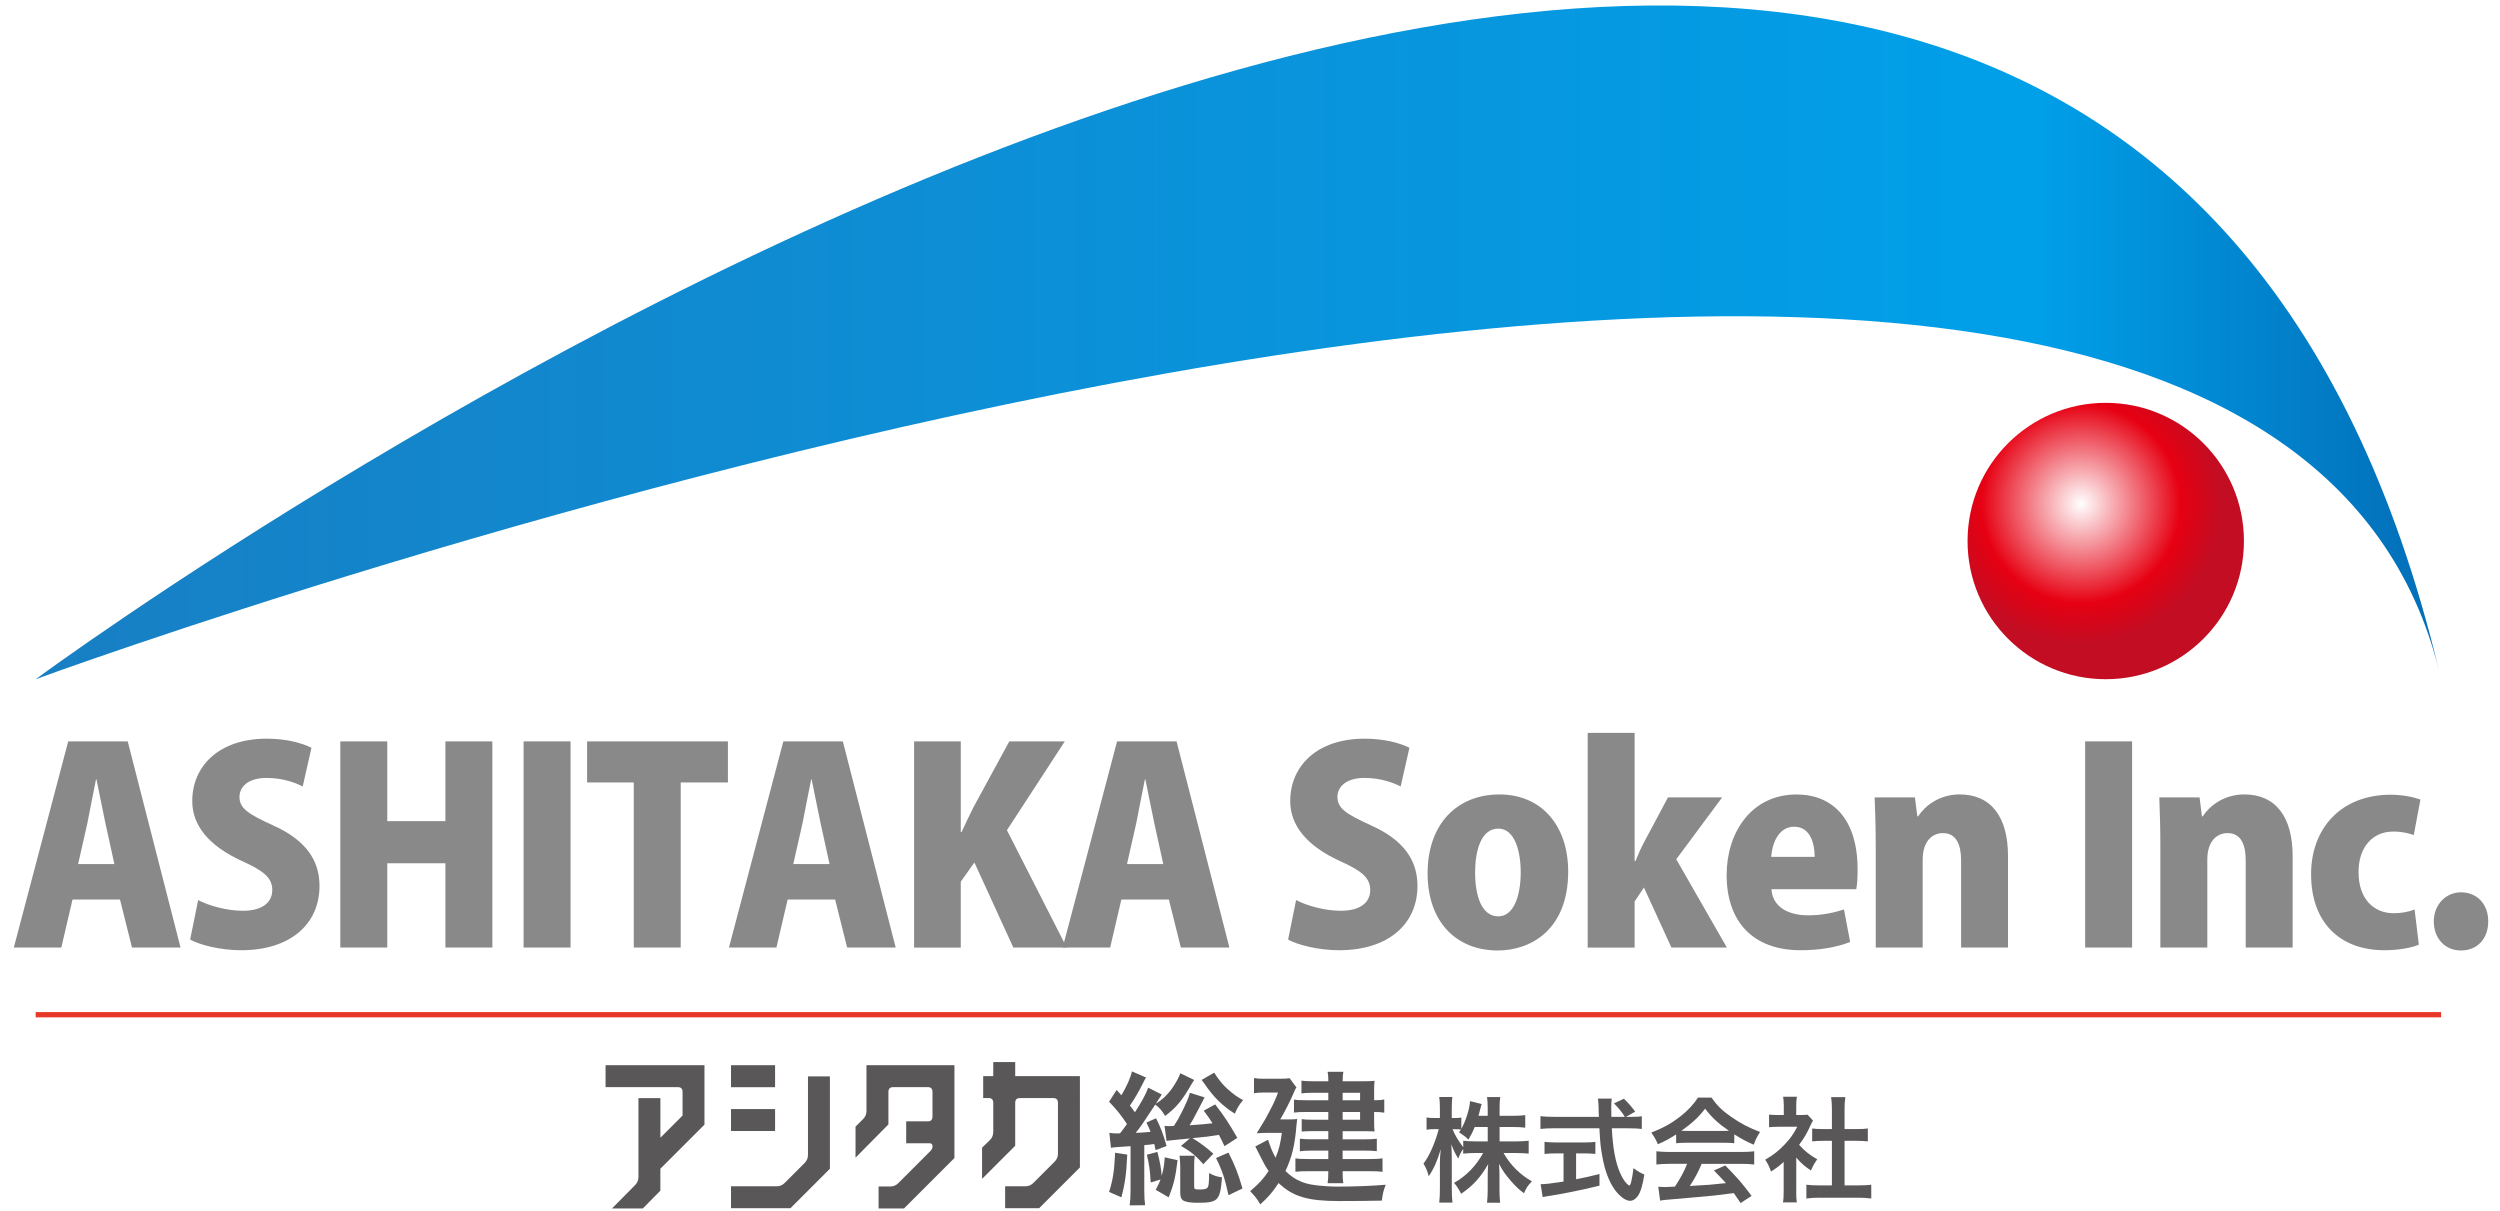 <?xml version="1.0" encoding="utf-8"?>
<!-- Generator: Adobe Illustrator 23.0.3, SVG Export Plug-In . SVG Version: 6.00 Build 0)  -->
<svg version="1.1" id="レイヤー_1" xmlns="http://www.w3.org/2000/svg" xmlns:xlink="http://www.w3.org/1999/xlink" x="0px"
	 y="0px" viewBox="0 0 815.72 395.22" style="enable-background:new 0 0 815.72 395.22;" xml:space="preserve">
<style type="text/css">
	.st0{filter:url(#Adobe_OpacityMaskFilter);}
	.st1{filter:url(#Adobe_OpacityMaskFilter_1_);}
	.st2{mask:url(#SVGID_1_);fill:url(#SVGID_2_);}
	.st3{fill:url(#SVGID_3_);}
	.st4{filter:url(#Adobe_OpacityMaskFilter_2_);}
	.st5{filter:url(#Adobe_OpacityMaskFilter_3_);}
	.st6{mask:url(#SVGID_4_);fill:url(#SVGID_5_);}
	.st7{fill:url(#SVGID_6_);}
	.st8{fill:url(#SVGID_7_);}
	.st9{fill:#595757;}
	.st10{fill:#898989;}
	.st11{filter:url(#Adobe_OpacityMaskFilter_4_);}
	.st12{filter:url(#Adobe_OpacityMaskFilter_5_);}
	.st13{mask:url(#SVGID_8_);fill:url(#SVGID_9_);}
	.st14{fill:url(#SVGID_10_);}
</style>
<g>
	<g id="XMLID_2_">
		<g>
			<defs>
				<filter id="Adobe_OpacityMaskFilter" filterUnits="userSpaceOnUse" x="795.86" y="218.96" width="0.64" height="2.67">
					<feFlood  style="flood-color:white;flood-opacity:1" result="back"/>
					<feBlend  in="SourceGraphic" in2="back" mode="normal"/>
				</filter>
			</defs>
			<mask maskUnits="userSpaceOnUse" x="795.86" y="218.96" width="0.64" height="2.67" id="SVGID_1_">
				<g class="st0">
					<defs>
						<filter id="Adobe_OpacityMaskFilter_1_" filterUnits="userSpaceOnUse" x="795.86" y="218.96" width="0.64" height="2.67">
							<feFlood  style="flood-color:white;flood-opacity:1" result="back"/>
							<feBlend  in="SourceGraphic" in2="back" mode="normal"/>
						</filter>
					</defs>
					<mask maskUnits="userSpaceOnUse" x="795.86" y="218.96" width="0.64" height="2.67" id="SVGID_1_">
						<g class="st1">
						</g>
					</mask>
					<linearGradient id="SVGID_2_" gradientUnits="userSpaceOnUse" x1="795.864" y1="220.29" x2="796.502" y2="220.29">
						<stop  offset="0" style="stop-color:#000000"/>
						<stop  offset="0.831" style="stop-color:#FFFFFF"/>
						<stop  offset="0.996" style="stop-color:#FFFFFF"/>
					</linearGradient>
					<path class="st2" d="M796.5,221.62c-0.21-0.9-0.42-1.78-0.64-2.67C796.09,219.84,796.29,220.73,796.5,221.62z"/>
				</g>
			</mask>
			<linearGradient id="SVGID_3_" gradientUnits="userSpaceOnUse" x1="795.864" y1="220.29" x2="796.502" y2="220.29">
				<stop  offset="0" style="stop-color:#187FC4"/>
				<stop  offset="0.831" style="stop-color:#00A0E9"/>
				<stop  offset="0.996" style="stop-color:#036EB8"/>
			</linearGradient>
			<path class="st3" d="M796.5,221.62c-0.21-0.9-0.42-1.78-0.64-2.67C796.09,219.84,796.29,220.73,796.5,221.62z"/>
			<defs>
				<filter id="Adobe_OpacityMaskFilter_2_" filterUnits="userSpaceOnUse" x="11.65" y="1.79" width="784.21" height="219.83">
					<feFlood  style="flood-color:white;flood-opacity:1" result="back"/>
					<feBlend  in="SourceGraphic" in2="back" mode="normal"/>
				</filter>
			</defs>
			<mask maskUnits="userSpaceOnUse" x="11.65" y="1.79" width="784.21" height="219.83" id="SVGID_4_">
				<g class="st4">
					<defs>
						<filter id="Adobe_OpacityMaskFilter_3_" filterUnits="userSpaceOnUse" x="11.65" y="1.79" width="784.21" height="219.83">
							<feFlood  style="flood-color:white;flood-opacity:1" result="back"/>
							<feBlend  in="SourceGraphic" in2="back" mode="normal"/>
						</filter>
					</defs>
					<mask maskUnits="userSpaceOnUse" x="11.65" y="1.79" width="784.21" height="219.83" id="SVGID_4_">
						<g class="st5">
						</g>
					</mask>
					<linearGradient id="SVGID_5_" gradientUnits="userSpaceOnUse" x1="11.652" y1="111.698" x2="795.864" y2="111.698">
						<stop  offset="0" style="stop-color:#000000"/>
						<stop  offset="0.831" style="stop-color:#FFFFFF"/>
						<stop  offset="0.996" style="stop-color:#FFFFFF"/>
					</linearGradient>
					<path class="st6" d="M795.86,218.96c-64.6-261.35-780.46,1.29-784.21,2.66C15.11,219.06,678.66-269.95,795.86,218.96z"/>
				</g>
			</mask>
			<linearGradient id="SVGID_6_" gradientUnits="userSpaceOnUse" x1="11.652" y1="111.698" x2="795.864" y2="111.698">
				<stop  offset="0" style="stop-color:#187FC4"/>
				<stop  offset="0.831" style="stop-color:#00A0E9"/>
				<stop  offset="0.996" style="stop-color:#036EB8"/>
			</linearGradient>
			<path class="st7" d="M795.86,218.96c-64.6-261.35-780.46,1.29-784.21,2.66C15.11,219.06,678.66-269.95,795.86,218.96z"/>
		</g>
	</g>
	<radialGradient id="SVGID_7_" cx="678.989" cy="164.392" r="46.118" gradientUnits="userSpaceOnUse">
		<stop  offset="0" style="stop-color:#FFFFFF"/>
		<stop  offset="0.705" style="stop-color:#E60012"/>
		<stop  offset="0.99" style="stop-color:#C30D23"/>
	</radialGradient>
	<path class="st8" d="M732.17,176.53c0,24.9-20.19,45.09-45.09,45.09c-24.9,0-45.09-20.19-45.09-45.09
		c0-24.9,20.19-45.09,45.09-45.09C711.98,131.44,732.17,151.63,732.17,176.53z"/>
	<g>
		<path class="st9" d="M229.85,366.96l-14.38,14.38v7.16l-5.72,5.8h-10.06l7.56-7.65c0.71-0.72,1.07-1.6,1.07-2.65v-25.7h7.16v12.92
			l7.23-7.23v-7.7c0-1.04-0.5-1.57-1.5-1.57h-23.62v-7.16h32.27V366.96z"/>
		<path class="st9" d="M252.9,354.73h-14.38v-7.16h14.38V354.73z M270.79,381.35l-12.88,12.88h-19.39v-7.16h14.97
			c1,0,1.86-0.38,2.58-1.13l6.51-6.51c0.7-0.71,1.05-1.57,1.05-2.58v-25.64h7.16V381.35z M252.9,369.04h-14.38v-7.16h14.38V369.04z"
			/>
		<path class="st9" d="M311.43,377.84l-16.46,16.46h-8.3v-7.16h3.8c1.05,0,1.94-0.37,2.66-1.13l10.52-10.52
			c0.42-0.43,0.62-0.94,0.62-1.51c0-0.63-0.31-0.94-0.93-0.94h-7.66v-7.16h7.08c1,0,1.5-0.52,1.5-1.57v-8.01
			c0-1.05-0.5-1.58-1.5-1.58h-11.31c-1.05,0-1.57,0.52-1.57,1.57v10.6l-10.73,10.84V367.6l2.5-2.5c0.72-0.72,1.07-1.57,1.07-2.58
			v-14.96h28.7V377.84z"/>
		<path class="st9" d="M352.36,380.92l-13.31,13.31h-11.09v-7.16h6.67c1,0,1.86-0.38,2.58-1.13l6.94-6.94
			c0.7-0.72,1.05-1.58,1.05-2.58v-16.55c0-1.05-0.5-1.58-1.5-1.58h-10.95c-1,0-1.5,0.53-1.5,1.58v13.97l-10.81,10.81v-10.18
			l2.58-2.51c0.72-0.72,1.07-1.6,1.07-2.65v-9.45c0-1.05-0.5-1.58-1.5-1.58h-1.79v-7.16h3.29v-4.58h7.16v4.58h21.11V380.92z"/>
	</g>
	<g>
		<path class="st9" d="M361.97,369.64c1.12,0.14,1.59,0.19,2.61,0.19c0.19,0,0.51,0,0.89-0.05c0.89-1.12,1.4-1.82,2.24-3.03
			c-1.96-2.94-3.22-4.53-5.83-7.28l2.47-3.83c0.75,0.84,0.98,1.12,1.54,1.73c1.73-2.85,2.99-5.69,3.45-7.79l4.62,2.01
			c-0.37,0.51-0.47,0.75-0.89,1.59c-1.49,3.03-2.75,5.13-4.39,7.56c0.75,0.93,1.12,1.45,1.63,2.19c2.29-3.55,3.5-5.79,4.34-8.03
			l4.43,2.24c-0.28,0.42-0.28,0.42-1.21,1.82c-0.05,0.09-0.19,0.28-0.37,0.61c-0.09,0.09-0.23,0.33-0.37,0.56
			c2.24-1.35,4.15-3.22,5.74-5.65c1.12-1.73,1.77-2.94,2.24-4.29l4.53,2.19c-0.14,0.19-0.19,0.28-0.23,0.37
			c-0.28,0.42-0.28,0.42-0.51,0.79c-3.31,5.74-4.95,7.65-8.73,10.59c-1.03-1.73-1.77-2.61-3.22-3.73c-4.34,6.63-4.71,7.14-6.39,9.24
			c2.33-0.09,2.8-0.14,4.85-0.33c-0.37-1.03-0.61-1.54-1.35-3.03l3.13-1.4c1.4,2.66,2.43,5.37,3.45,9.05l-3.59,1.35
			c-0.19-0.93-0.23-1.21-0.42-2.01c-0.51,0.05-0.51,0.05-1.4,0.19c-0.28,0-0.65,0.05-1.87,0.19v14.7c0,2.29,0.09,3.59,0.28,4.9
			l-5.04,0.05c0.19-1.45,0.28-2.85,0.28-4.9v-14.42c-5.55,0.37-5.55,0.37-6.39,0.56L361.97,369.64z M367.81,376.73
			c-0.28,6.35-0.75,9.52-1.91,13.95l-4.01-1.77c1.26-4.01,1.68-6.77,1.96-12.79L367.81,376.73z M375.46,385.83
			c-0.23-3.97-0.47-5.79-1.26-9.05l3.45-0.93c0.89,3.59,1.21,5.32,1.4,7.79c0.61-2.29,0.84-3.55,0.98-6.02l4.2,0.93
			c-0.65,5.41-1.26,7.98-2.89,12.13l-4.25-2.47c0.84-1.59,1.07-2.05,1.59-3.36L375.46,385.83z M399.54,373.98
			c-0.93-1.96-1.17-2.47-1.82-3.69c-3.5,0.56-3.64,0.61-8.63,1.07c2.61,1.59,4.85,3.27,6.81,5.09l-3.27,3.41
			c-2.47-2.8-3.92-4.01-7.28-5.97l2.89-2.43c-5.65,0.56-6.67,0.65-7.61,0.79l-0.65-4.9c0.65,0.09,0.98,0.09,1.59,0.09
			c0.37,0,0.61,0,1.45-0.05c1.12-1.68,1.54-2.47,2.47-4.29c1.68-3.36,2.29-4.76,2.75-6.53l4.81,1.49l-1.96,3.78
			c-1.73,3.31-2.1,4.01-2.94,5.32c4.53-0.33,5.13-0.37,7.47-0.65c-0.89-1.45-1.4-2.15-2.85-4.11l3.73-2.05
			c3.08,3.97,4.48,6.16,7.23,10.92L399.54,373.98z M389.83,377.1c-0.14,0.98-0.19,2.01-0.19,2.99v6.95c0,1.03,0.09,1.07,2.19,1.07
			c0.93,0,1.82-0.19,2.05-0.47c0.51-0.56,0.61-1.35,0.65-4.9c1.45,0.84,2.57,1.21,4.2,1.4c-0.61,7.65-1.26,8.31-8.07,8.31
			c-2.33,0-3.87-0.28-4.67-0.79c-0.61-0.42-0.89-1.17-0.89-2.52v-8.54c0-1.21-0.09-2.33-0.23-3.5H389.83z M396.18,349.99
			c1.45,2.29,2.75,3.92,4.39,5.37c1.87,1.68,3.17,2.61,5.04,3.59c-1.12,1.26-1.82,2.38-2.71,4.43c-4.06-2.57-6.91-5.37-9.99-9.89
			c-0.09-0.09-0.37-0.47-0.84-1.12L396.18,349.99z M400.84,376.08c2.15,4.25,3.08,6.63,4.57,11.71l-4.57,2.19
			c-1.12-5.27-2.05-8.07-4.06-12.13L400.84,376.08z"/>
		<path class="st9" d="M419.89,365.25c2.1,0,2.47,0,3.36-0.14c-0.09,0.84-0.14,1.21-0.23,2.05c-0.51,6.49-1.49,10.45-3.59,14.93
			c1.63,1.59,3.17,2.66,4.99,3.41c2.1,0.89,4.15,1.26,8.26,1.54c1.21,0.09,2.85,0.14,3.55,0.14c5.69,0,11.48-0.23,15.91-0.61
			c-0.79,2.1-0.93,2.71-1.26,5.18c-4.39,0.09-8.87,0.14-13.95,0.14c-10.27,0-15.07-1.45-19.74-5.88c-2.05,3.08-3.31,4.57-5.97,6.95
			c-0.98-1.68-1.77-2.71-3.31-4.29c2.89-2.47,4.29-3.97,6.02-6.58c-0.84-1.21-1.45-2.29-2.24-3.87c-0.09-0.19-0.51-0.93-1.07-2.1
			c-0.23-0.42-0.56-1.17-1.03-2.05l4.15-2.19c0.98,2.89,1.45,4.06,2.47,5.88c1.07-2.66,1.54-4.43,2.05-8.12h-4.43
			c-1.31,0-2.66,0.05-3.78,0.14c2.89-4.71,2.89-4.71,4.01-6.86c1.73-3.27,2.1-4.15,2.94-6.44h-4.67c-1.26,0-2.05,0.05-3.17,0.23
			v-4.95c1.07,0.19,1.96,0.23,3.31,0.23h4.95c1.77,0,2.57-0.05,3.36-0.19l2.24,3.03c-0.37,0.51-0.42,0.61-1.17,2.38
			c-0.93,2.19-3.03,6.25-4.11,8.03H419.89z M433.42,356.57h-5.46c-1.26,0-2.33,0.05-3.31,0.19v-4.15c1.17,0.14,1.96,0.19,3.59,0.19
			h5.18c0-1.49-0.05-2.01-0.23-3.08h5.13c-0.14,0.89-0.23,1.49-0.23,3.08h6.86c1.45,0,2.52-0.05,3.55-0.14
			c-0.09,0.89-0.14,1.77-0.14,2.94V359c1.49,0,2.29-0.05,3.31-0.28v4.34c-1.03-0.19-1.82-0.23-3.31-0.23v3.55
			c0,1.07,0.05,2.1,0.14,2.8c-1.21-0.05-2.05-0.09-3.27-0.09h-7.14v2.66h7.23c1.63,0,2.61-0.05,3.92-0.19v4.06
			c-1.12-0.14-2.29-0.19-3.97-0.19h-7.19v2.75h8.87c1.96,0,2.99-0.05,4.15-0.23v4.39c-1.12-0.14-2.43-0.19-4.15-0.19h-8.87
			c0,2.1,0.05,2.8,0.23,3.92h-5.13c0.19-1.21,0.23-2.1,0.23-3.92h-6.72c-1.96,0-2.85,0.05-4.01,0.19v-4.39
			c1.07,0.19,2.33,0.23,4.06,0.23h6.67v-2.75h-5.55c-1.4,0-2.57,0.05-3.73,0.23v-4.11c1.21,0.14,2.19,0.19,3.73,0.19h5.55v-2.66
			h-5.69c-1.26,0-1.96,0.05-2.99,0.14v-4.06c0.98,0.14,1.68,0.19,3.27,0.19h5.41v-2.52h-7.19c-2.01,0-2.85,0.05-4.01,0.19v-4.25
			c1.17,0.19,1.82,0.23,4.2,0.23h7V356.57z M443.78,359v-2.43h-5.69V359H443.78z M438.09,365.35h5.69v-2.52h-5.69V365.35z"/>
		<path class="st9" d="M489.3,372.42h5.51c1.71,0,2.79-0.08,3.98-0.22v4.21c-1.23-0.11-2.42-0.19-4.02-0.19h-4.17
			c2.2,3.91,5.39,7.07,9.26,9.26c-1.3,1.26-1.79,1.97-2.6,3.87c-1.56-1.15-2.72-2.23-4.17-3.91c-1.93-2.23-2.72-3.35-3.98-5.69
			c0.11,1.26,0.15,2.6,0.15,3.68v4.69c0,1.82,0.08,3.13,0.22,4.32h-4.28c0.15-1.23,0.22-2.61,0.22-4.32v-4.43
			c0-1.04,0.04-2.38,0.15-3.83c-2.42,4.24-5.02,7.11-8.82,9.64c-0.93-1.75-1.49-2.6-2.31-3.54c3.98-2.23,7.22-5.58,9.49-9.75h-2.46
			c-1.64,0-2.83,0.07-4.05,0.22v-1.53c-0.67,0.93-1.12,1.79-1.6,3.13c-0.97-1.52-1.56-2.72-2.27-4.65c0.08,1.23,0.15,3.27,0.15,4.91
			v9.53c0,1.97,0.08,3.39,0.22,4.58h-4.32c0.15-1.23,0.22-2.64,0.22-4.58v-8c0-1.49,0.04-2.45,0.26-4.8
			c-1.08,3.68-2.2,6.25-3.91,8.78c-0.45-1.75-0.93-2.86-1.71-4.13c1.86-2.34,3.79-6.77,4.99-11.24h-1.49
			c-1.12,0-1.82,0.04-2.49,0.19v-4.02c0.63,0.15,1.3,0.19,2.49,0.19h1.86v-3.01c0-1.93-0.07-2.9-0.22-3.83h4.28
			c-0.11,0.97-0.19,2.08-0.19,3.83v3.01h1.12c0.93,0,1.38-0.04,2.01-0.15v3.68c1.49-2.64,2.72-6.58,2.83-9.04l3.8,0.97
			c-0.15,0.41-0.26,0.82-0.56,2.01c-0.22,0.86-0.3,1.12-0.48,1.82h3.01v-2.57c0-1.56-0.07-2.57-0.22-3.54h4.32
			c-0.15,0.93-0.22,1.97-0.22,3.54v2.57h4.39c1.82,0,2.9-0.08,3.98-0.22v4.09c-1.08-0.15-2.31-0.22-3.98-0.22h-4.39V372.42z
			 M481.19,367.73c-0.71,1.71-0.97,2.27-2.08,4.13c-0.89-0.93-0.89-0.93-3.05-2.42c0.33-0.45,0.45-0.6,0.63-0.89
			c-0.52-0.07-1.15-0.11-1.82-0.11h-0.93c0.78,1.93,1.86,3.72,3.5,5.88v-2.12c1.19,0.15,2.27,0.22,4.05,0.22h3.94v-4.69H481.19z"/>
		<path class="st9" d="M532.09,364.42c1.75,0,2.68-0.04,3.61-0.22v4.17c-1.04-0.15-2.49-0.22-4.35-0.22h-5.43
			c0.33,6.47,1.15,10.9,2.6,14.33c0.71,1.64,1.45,2.9,2.23,3.68c0.37,0.37,0.74,0.67,0.86,0.67c0.45,0,0.89-1.79,1.38-5.66
			c1.56,1.12,2.19,1.49,3.53,2.08c-0.56,3.57-1.19,5.66-2.12,7c-0.71,1-1.6,1.56-2.57,1.56c-1.41,0-3.31-1.41-4.95-3.61
			c-1.9-2.64-3.31-6.4-4.13-11.2c-0.52-3.01-0.59-3.68-0.89-8.86h-14.88c-1.64,0-2.98,0.07-4.35,0.22v-4.17
			c1.15,0.15,2.53,0.22,4.35,0.22h14.73c-0.11-1.93-0.11-1.93-0.11-3.05c0-0.93-0.11-2.23-0.22-2.9h4.5
			c-0.11,0.93-0.15,1.93-0.15,3.01c0,0.63,0,1.71,0.04,2.94h4.39c-1.04-1.67-1.9-2.72-3.54-4.39l3.24-1.53
			c1.6,1.6,2.05,2.08,3.68,4.21l-3.01,1.71H532.09z M507.72,376.33c-1.41,0-2.72,0.08-3.76,0.19v-3.94c0.93,0.11,2.2,0.19,3.83,0.19
			h9c1.64,0,2.83-0.07,3.76-0.19v3.94c-1.08-0.11-2.31-0.19-3.72-0.19h-2.57v8.45c2.6-0.52,4.05-0.82,7.63-1.71v3.8
			c-6.29,1.53-12.17,2.72-17.15,3.46c-0.33,0.07-0.74,0.15-1.38,0.26l-0.67-4.2c1.56,0,3.31-0.22,7.48-0.86v-9.19H507.72z"/>
		<path class="st9" d="M546.9,370.15c-2.31,1.49-3.35,2.05-5.95,3.2c-0.63-1.49-1.23-2.53-2.16-3.79c4.02-1.6,6.51-2.98,9.34-5.17
			c2.46-1.9,4.35-3.87,5.88-6.25h4.43c1.97,2.75,3.46,4.2,6.29,6.18c3.16,2.23,6.18,3.79,9.56,5.02c-1.04,1.6-1.53,2.64-2.05,4.17
			c-2.34-1-3.76-1.75-6.36-3.39v2.9c-0.97-0.11-1.93-0.15-3.35-0.15H550.1c-1.08,0-2.2,0.04-3.2,0.15V370.15z M544.85,379.75
			c-1.9,0-3.16,0.07-4.39,0.22v-4.32c1.23,0.15,2.64,0.22,4.39,0.22h23.18c1.82,0,3.13-0.07,4.35-0.22v4.32
			c-1.23-0.15-2.49-0.22-4.35-0.22h-12.8c-1.15,2.72-2.31,4.91-3.87,7.22c6.59-0.37,6.59-0.37,11.79-0.93
			c-1.19-1.3-1.82-1.97-3.91-4.13l3.68-1.64c3.98,4.02,5.58,5.88,8.6,9.93l-3.57,2.34c-1.23-1.82-1.6-2.34-2.23-3.24
			c-3.09,0.41-5.32,0.67-6.7,0.82c-3.68,0.33-11.05,1-12.54,1.12c-2.08,0.15-3.94,0.33-4.8,0.52l-0.6-4.54
			c1,0.08,1.64,0.11,2.16,0.11c0.26,0,1.38-0.04,3.27-0.15c1.82-2.75,2.98-4.91,3.98-7.44H544.85z M562.49,369
			c0.59,0,0.93,0,1.64-0.04c-3.42-2.34-5.54-4.28-7.78-7.22c-1.97,2.64-4.28,4.8-7.74,7.22c0.63,0.04,0.86,0.04,1.52,0.04H562.49z"
			/>
		<path class="st9" d="M586.08,388.53c0,1.75,0.04,2.68,0.19,3.79h-4.5c0.19-1.12,0.22-2.12,0.22-3.87v-9.34
			c-1.45,1.34-2.23,1.93-4.13,3.16c-0.45-1.41-1.12-2.75-1.9-3.87c2.6-1.49,4.39-2.9,6.4-5.02c1.75-1.82,2.83-3.35,4.06-5.73h-6.06
			c-1.34,0-2.12,0.04-3.13,0.15v-4.13c0.93,0.11,1.71,0.15,2.94,0.15h1.86v-3.13c0-0.97-0.07-1.97-0.22-2.83h4.5
			c-0.15,0.86-0.22,1.67-0.22,2.9v3.05h1.53c1.15,0,1.67-0.04,2.16-0.11l1.79,1.93c-0.33,0.56-0.56,0.93-0.82,1.56
			c-1.23,2.68-1.93,3.91-3.72,6.36c1.75,1.97,3.46,3.31,5.92,4.72c-0.89,1.19-1.45,2.23-2.05,3.65c-1.93-1.27-3.2-2.34-4.8-4.21
			V388.53z M601.86,386.78h4.47c1.86,0,3.09-0.07,4.24-0.22v4.5c-1.3-0.19-2.75-0.26-4.24-0.26H593.6c-1.49,0-2.9,0.07-4.2,0.26
			v-4.5c1.19,0.15,2.49,0.22,4.28,0.22h4.05v-14.55h-2.79c-1.26,0-2.46,0.07-3.65,0.19v-4.21c1.08,0.15,2.04,0.19,3.65,0.19h2.79
			v-6.55c0-1.53-0.07-2.42-0.26-3.87h4.65c-0.22,1.49-0.26,2.27-0.26,3.87v6.55h3.94c1.67,0,2.6-0.04,3.65-0.19v4.21
			c-1.19-0.11-2.34-0.19-3.65-0.19h-3.94V386.78z"/>
	</g>
	<g>
		<path class="st10" d="M58.91,309.17H43.07l-3.92-15.67H23.66l-3.65,15.67H4.51l17.75-67.27h19.41L58.91,309.17z M37.32,281.93
			l-2.96-13.49c-0.87-4-2-10.01-2.87-14.1h-0.17c-0.87,4.09-2,10.27-2.78,14.1l-3.05,13.49H37.32z"/>
		<path class="st10" d="M98.77,256.61c-2.44-1.22-6.44-2.78-11.84-2.78c-5.92,0-8.79,2.87-8.79,6.18c0,3.74,2.79,5.57,10.97,9.31
			c10.7,4.79,15.14,11.4,15.14,19.76c0,12.27-9.31,20.97-25.59,20.97c-6.79,0-13.49-1.74-16.62-3.48l2.61-12.88
			c3.57,1.83,9.22,3.48,14.62,3.48c6.44,0,9.57-2.79,9.57-6.79c0-4.09-3.05-6.35-10.01-9.49c-10.62-4.88-16.1-11.49-16.1-19.5
			c0-11.4,8.7-20.37,24.28-20.37c6.44,0,11.4,1.39,14.62,2.96L98.77,256.61z"/>
		<path class="st10" d="M160.65,309.17h-15.32v-27.5h-18.97v27.5h-15.32V241.9h15.32v26.02h18.97V241.9h15.32V309.17z"/>
		<path class="st10" d="M170.84,241.9h15.32v67.27h-15.32V241.9z"/>
		<path class="st10" d="M237.51,255.3h-15.4v53.87h-15.32V255.3h-15.23v-13.4h45.95V255.3z"/>
		<path class="st10" d="M292.25,309.17h-15.84l-3.92-15.67h-15.49l-3.66,15.67h-15.49l17.75-67.27h19.41L292.25,309.17z
			 M270.67,281.93l-2.96-13.49c-0.87-4-2-10.01-2.87-14.1h-0.17c-0.87,4.09-2,10.27-2.78,14.1l-3.05,13.49H270.67z"/>
		<path class="st10" d="M348.05,309.17h-17.41l-12.71-27.76l-4.44,6.27v21.5h-15.23V241.9h15.23v29.59h0.26
			c1.22-2.7,2.52-5.31,3.83-8.01l11.75-21.58h18.1l-18.88,28.98L348.05,309.17z"/>
		<path class="st10" d="M401.14,309.17H385.3l-3.92-15.67h-15.49l-3.66,15.67h-15.49l17.75-67.27h19.41L401.14,309.17z
			 M379.56,281.93l-2.96-13.49c-0.87-4-2-10.01-2.87-14.1h-0.17c-0.87,4.09-2,10.27-2.78,14.1l-3.05,13.49H379.56z"/>
		<path class="st10" d="M457.02,256.61c-2.44-1.22-6.44-2.78-11.84-2.78c-5.92,0-8.79,2.87-8.79,6.18c0,3.74,2.79,5.57,10.97,9.31
			c10.7,4.79,15.14,11.4,15.14,19.76c0,12.27-9.31,20.97-25.59,20.97c-6.79,0-13.49-1.74-16.62-3.48l2.61-12.88
			c3.57,1.83,9.23,3.48,14.62,3.48c6.44,0,9.57-2.79,9.57-6.79c0-4.09-3.05-6.35-10.01-9.49c-10.62-4.88-16.1-11.49-16.1-19.5
			c0-11.4,8.7-20.37,24.28-20.37c6.44,0,11.4,1.39,14.62,2.96L457.02,256.61z"/>
		<path class="st10" d="M511.68,284.37c0,19.06-12.27,25.76-22.98,25.76c-13.58,0-22.89-9.4-22.89-25.15
			c0-16.45,9.92-25.76,23.41-25.76C503.24,259.22,511.68,269.66,511.68,284.37z M488.88,270.36c-5.74,0-7.57,7.48-7.57,14.27
			c0,8.18,2.35,14.36,7.57,14.36c4.96,0,7.31-6.53,7.31-14.36C496.19,277.41,494.1,270.36,488.88,270.36z"/>
		<path class="st10" d="M563.46,309.17h-18.1l-8.96-19.58l-3.04,4.53v15.06h-15.32v-70.06h15.32v41.86h0.26
			c1.04-2.52,1.91-4.52,2.96-6.44l7.66-14.36h17.67l-14.97,20.19L563.46,309.17z"/>
		<path class="st10" d="M603.68,307.35c-4.53,1.83-10.36,2.7-16.19,2.7c-15.4,0-24.11-9.23-24.11-24.54
			c0-14.01,8.18-26.28,22.8-26.28c11.66,0,19.93,7.83,19.93,24.46c0,2.35-0.09,4.79-0.44,6.44H578c0.35,5.83,5.57,8.53,11.92,8.53
			c4.44,0,8.27-0.78,11.75-1.91L603.68,307.35z M592.1,279.58c0-4.35-1.39-9.83-6.7-9.83c-5.22,0-7.22,5.74-7.48,9.83H592.1z"/>
		<path class="st10" d="M655.2,309.17h-15.32v-28.46c0-5.13-1.57-8.88-5.92-8.88c-3.22,0-6.61,2.35-6.61,8.62v28.72h-15.32v-33.33
			c0-5.83-0.17-11.05-0.35-15.67h13.14l0.78,6.18h0.26c2.17-3.31,6.79-7.14,13.58-7.14c10.27,0,15.75,7.4,15.75,20.1V309.17z"/>
		<path class="st10" d="M680.36,241.9h15.32v67.27h-15.32V241.9z"/>
		<path class="st10" d="M748.07,309.17h-15.32v-28.46c0-5.13-1.57-8.88-5.92-8.88c-3.22,0-6.61,2.35-6.61,8.62v28.72H704.9v-33.33
			c0-5.83-0.17-11.05-0.35-15.67h13.14l0.78,6.18h0.26c2.17-3.31,6.79-7.14,13.58-7.14c10.27,0,15.75,7.4,15.75,20.1V309.17z"/>
		<path class="st10" d="M789.24,308.22c-2.09,0.96-6.44,1.83-11.23,1.83c-14.62,0-23.93-9.14-23.93-24.8
			c0-14.79,9.57-25.94,26.02-25.94c3.83,0,7.48,0.78,9.66,1.57l-2.18,11.58c-1.57-0.52-3.66-1.13-6.7-1.13
			c-6.96,0-11.4,5.4-11.31,13.32c0,8.53,4.87,13.32,11.4,13.32c2.7,0,4.96-0.44,6.88-1.22L789.24,308.22z"/>
		<path class="st10" d="M794.12,300.64c0-5.48,3.92-9.49,8.88-9.49c5.13,0,8.88,3.74,8.88,9.49c0,5.66-3.57,9.49-8.88,9.49
			C797.68,310.13,794.12,306.13,794.12,300.64z"/>
	</g>
	<defs>
		<filter id="Adobe_OpacityMaskFilter_4_" filterUnits="userSpaceOnUse" x="11.64" y="330.23" width="784.86" height="1.72">
			<feFlood  style="flood-color:white;flood-opacity:1" result="back"/>
			<feBlend  in="SourceGraphic" in2="back" mode="normal"/>
		</filter>
	</defs>
	<mask maskUnits="userSpaceOnUse" x="11.64" y="330.23" width="784.86" height="1.72" id="SVGID_8_">
		<g class="st11">
			<defs>
				<filter id="Adobe_OpacityMaskFilter_5_" filterUnits="userSpaceOnUse" x="11.64" y="330.23" width="784.86" height="1.72">
					<feFlood  style="flood-color:white;flood-opacity:1" result="back"/>
					<feBlend  in="SourceGraphic" in2="back" mode="normal"/>
				</filter>
			</defs>
			<mask maskUnits="userSpaceOnUse" x="11.64" y="330.23" width="784.86" height="1.72" id="SVGID_8_">
				<g class="st12">
				</g>
			</mask>
			<linearGradient id="SVGID_9_" gradientUnits="userSpaceOnUse" x1="11.639" y1="331.093" x2="796.502" y2="331.093">
				<stop  offset="0" style="stop-color:#FFFFFF"/>
				<stop  offset="0.318" style="stop-color:#FDFDFD"/>
				<stop  offset="0.455" style="stop-color:#F6F6F6"/>
				<stop  offset="0.557" style="stop-color:#E9E9E9"/>
				<stop  offset="0.642" style="stop-color:#D7D7D7"/>
				<stop  offset="0.717" style="stop-color:#C0C0C0"/>
				<stop  offset="0.784" style="stop-color:#A4A4A4"/>
				<stop  offset="0.845" style="stop-color:#828282"/>
				<stop  offset="0.902" style="stop-color:#5A5A5A"/>
				<stop  offset="0.953" style="stop-color:#2F2F2F"/>
				<stop  offset="1" style="stop-color:#000000"/>
			</linearGradient>
			<rect x="11.64" y="330.23" class="st13" width="784.86" height="1.72"/>
		</g>
	</mask>
	<linearGradient id="SVGID_10_" gradientUnits="userSpaceOnUse" x1="11.639" y1="331.093" x2="796.502" y2="331.093">
		<stop  offset="0" style="stop-color:#E83828"/>
		<stop  offset="0.853" style="stop-color:#E83828"/>
		<stop  offset="1" style="stop-color:#E83828"/>
	</linearGradient>
	<rect x="11.64" y="330.23" class="st14" width="784.86" height="1.72"/>
</g>
</svg>
